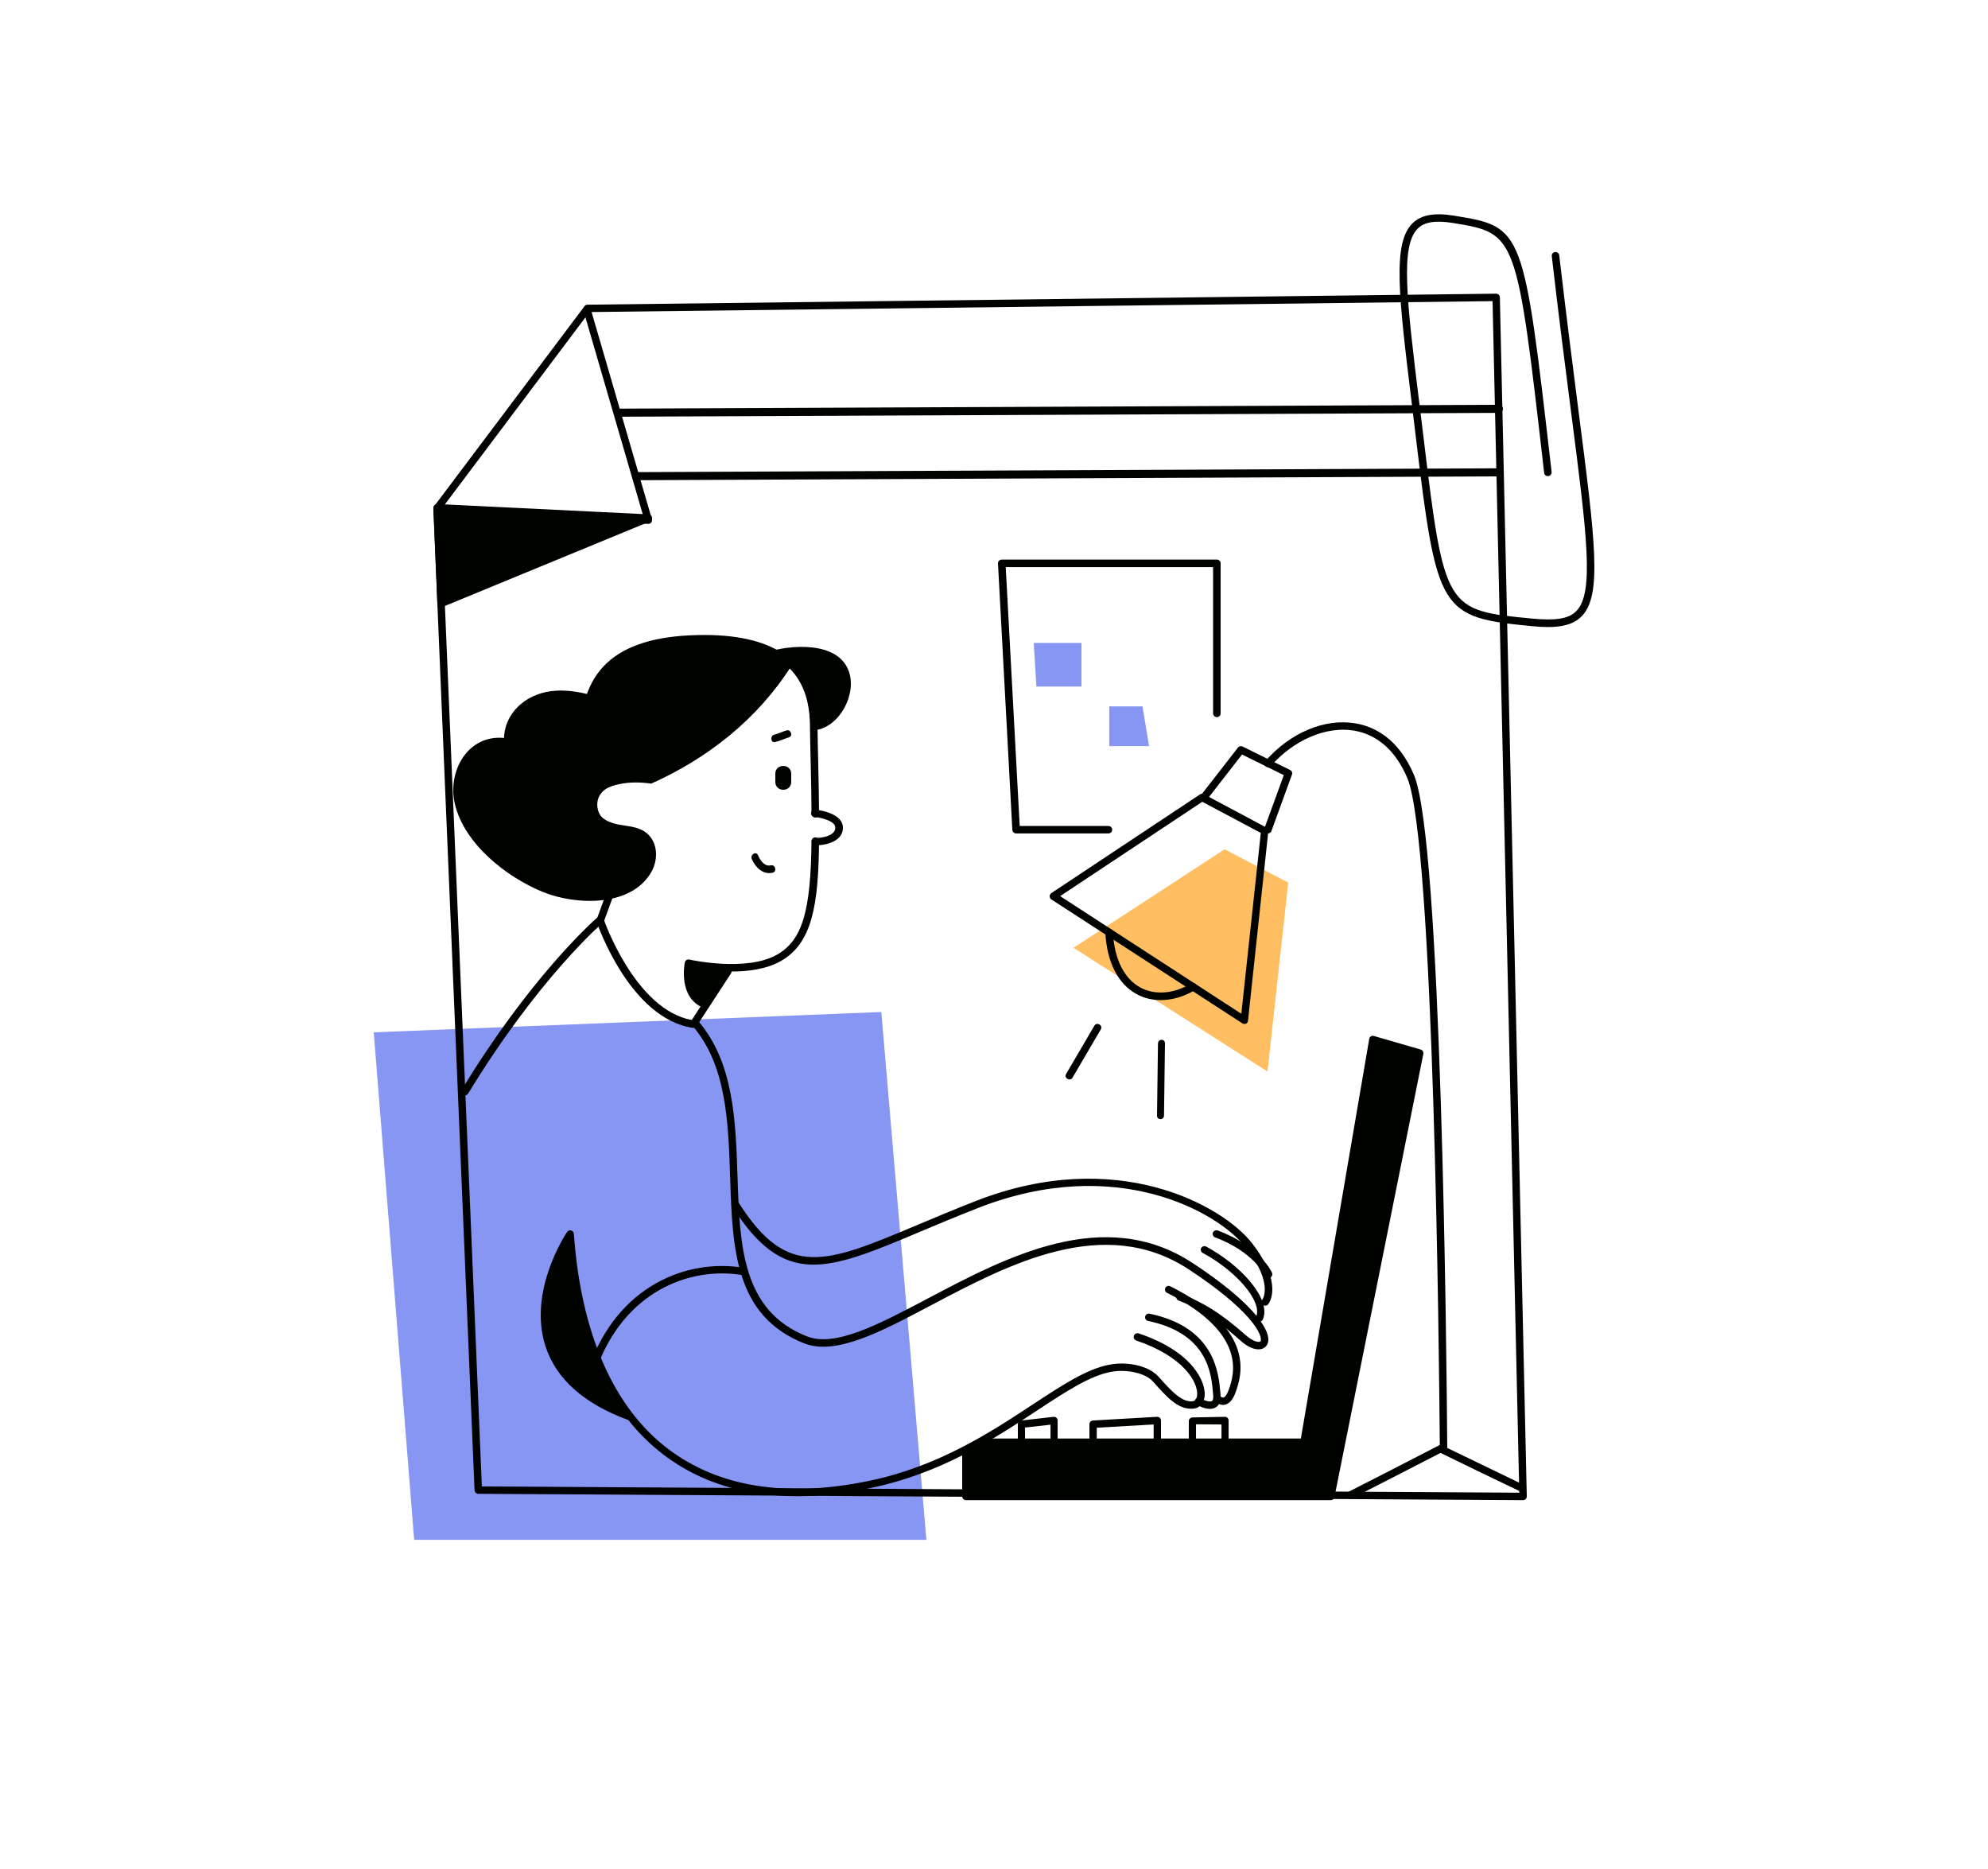 <svg width="501" height="471" viewBox="0 0 501 471" fill="none" xmlns="http://www.w3.org/2000/svg">
<path d="M94.188 260.122L222.1 255L233.466 388H104.373L94.188 260.122Z" fill="#8796F2"/>
<path d="M308.622 214L270.54 238.821L319.425 270L324.648 222.392L308.622 214Z" fill="#FEBE61"/>
<path d="M291.824 262.937C291.736 268.993 291.67 275.025 291.582 281.081C291.56 282.306 293.322 282.306 293.344 281.081C293.432 275.025 293.498 268.993 293.586 262.937C293.608 261.688 291.846 261.688 291.824 262.937Z" fill="#000200"/>
<path d="M275.801 258.443C273.432 262.502 271.04 266.56 268.671 270.619C268.061 271.64 269.679 272.591 270.289 271.547C272.658 267.488 275.05 263.429 277.419 259.37C278.029 258.35 276.41 257.422 275.801 258.443Z" fill="#000200"/>
<path d="M313.578 258C313.392 258 313.228 257.953 313.088 257.858L264.949 226.627C264.692 226.461 264.528 226.153 264.528 225.845C264.528 225.513 264.692 225.229 264.949 225.039L302.432 200.158C302.712 199.969 303.086 199.945 303.366 200.111L319.14 208.523C319.491 208.713 319.678 209.068 319.631 209.471L314.513 257.194C314.49 257.526 314.28 257.81 313.999 257.953C313.859 257.976 313.719 258 313.578 258ZM267.169 225.797L312.831 255.441L317.738 209.874L302.993 202.03L267.169 225.797Z" fill="#000200"/>
<path d="M292.52 252C290.396 252 288.343 251.517 286.505 250.526C281.779 247.99 278.963 242.482 278.557 235.018C278.533 234.487 278.939 234.028 279.464 234.004C279.989 233.955 280.443 234.39 280.467 234.922C280.825 241.685 283.307 246.637 287.412 248.836C291.064 250.816 295.814 250.43 300.158 247.821C300.612 247.555 301.185 247.7 301.471 248.159C301.734 248.618 301.59 249.198 301.137 249.488C298.32 251.155 295.337 252 292.52 252Z" fill="#000200"/>
<path d="M319.536 210C319.417 210 319.323 209.977 319.204 209.953C318.707 209.789 318.471 209.249 318.636 208.756L323.535 195.31L313.004 190.123L304.296 201.317C303.988 201.716 303.396 201.81 302.971 201.481C302.568 201.176 302.474 200.566 302.805 200.167L311.987 188.363C312.271 188.011 312.744 187.894 313.146 188.105L325.12 194.019C325.546 194.23 325.759 194.723 325.594 195.169L320.411 209.413C320.293 209.765 319.914 210 319.536 210Z" fill="#000200"/>
<path d="M364.728 365C364.564 340.699 363.301 211.966 356.376 195.365C352.422 185.899 346.105 183.003 341.496 182.25C333.799 180.978 325.142 184.628 318.872 191.786C318.521 192.186 318.568 192.775 318.966 193.105C319.364 193.458 319.949 193.411 320.276 193.011C326.031 186.441 334.243 182.932 341.192 184.086C347.134 185.075 351.79 189.22 354.668 196.072C361.359 212.107 362.669 340.958 362.856 364.906C363.488 364.953 364.096 364.976 364.728 365Z" fill="#000200"/>
<path d="M383.766 374.04C377.463 371.012 371.185 367.984 365.096 365.025C364.406 364.683 363.717 364.342 363.003 364C362.313 364.364 361.624 364.706 360.958 365.07C352.657 369.35 344.761 373.403 337.674 377H341.765C348.353 373.653 355.535 369.965 363.027 366.095C369.758 369.373 376.726 372.765 383.742 376.112V374.04H383.766Z" fill="#000200"/>
<path d="M383.845 378L120.537 376.401C120.041 376.401 119.615 376.001 119.592 375.507L109.218 128.178C109.218 127.967 109.265 127.755 109.407 127.567L147.31 77.151C147.475 76.916 147.758 76.775 148.042 76.775L377.04 74C377.56 74 377.962 74.4 377.985 74.917L384.767 377.036C384.767 377.295 384.673 377.53 384.507 377.718C384.342 377.906 384.105 378 383.845 378ZM121.435 374.543L382.877 376.119L376.142 75.881L148.538 78.632L111.108 128.437L121.435 374.543Z" fill="#000200"/>
<path d="M163.391 132C163.368 132 163.368 132 163.344 132L110.114 129.371C109.596 129.348 109.195 128.898 109.219 128.377C109.243 127.856 109.667 127.43 110.208 127.477L162.12 130.058L147.022 78.197C146.881 77.7 147.163 77.179 147.658 77.037C148.152 76.894 148.671 77.179 148.812 77.676L164.286 130.816C164.381 131.1 164.31 131.432 164.122 131.668C163.957 131.858 163.698 132 163.391 132Z" fill="#000200"/>
<path d="M163.326 130.589L111.23 152L110.22 128L163.326 130.589Z" fill="#000200"/>
<path d="M111.15 153C110.961 153 110.796 152.953 110.655 152.859C110.396 152.695 110.231 152.414 110.231 152.109L109.218 127.988C109.218 127.73 109.312 127.472 109.501 127.284C109.689 127.097 109.948 126.98 110.207 127.003L163.444 129.605C163.892 129.628 164.245 129.957 164.316 130.379C164.386 130.801 164.151 131.246 163.75 131.41L111.527 152.93C111.385 152.977 111.267 153 111.15 153ZM111.126 128.925L112.045 150.679L159.18 131.269L111.126 128.925Z" fill="#000200"/>
<path d="M156.257 105C155.736 105 155.31 104.542 155.31 103.983C155.31 103.424 155.736 102.966 156.257 102.966L377.809 102C378.33 102 378.756 102.458 378.756 103.017C378.756 103.576 378.33 104.034 377.809 104.034L156.257 105Z" fill="#000200"/>
<path d="M160.262 121C159.743 121 159.318 120.542 159.318 119.983C159.318 119.424 159.743 118.966 160.262 118.966L377.812 118C378.331 118 378.756 118.458 378.756 119.017C378.756 119.576 378.331 120.034 377.812 120.034L160.262 121Z" fill="#000200"/>
<path d="M279.334 210H256.072C255.573 210 255.145 209.597 255.121 209.1L251.506 141.995C251.482 141.734 251.577 141.474 251.767 141.284C251.958 141.095 252.195 141 252.457 141H306.663C307.186 141 307.614 141.426 307.614 141.947V179.752C307.614 180.273 307.186 180.699 306.663 180.699C306.139 180.699 305.711 180.273 305.711 179.752V142.895H253.456L256.976 208.129H279.334C279.857 208.129 280.285 208.555 280.285 209.076C280.285 209.597 279.857 210 279.334 210Z" fill="#000200"/>
<path d="M272.544 162H260.52L261.189 173H272.544V162Z" fill="#8796F2"/>
<path d="M279.558 178V188H289.578L287.923 178H279.558Z" fill="#8796F2"/>
<path d="M390.142 158C388.786 158 387.359 157.906 385.955 157.764C362.927 155.55 362.118 154.207 356.837 110.391L355.766 101.486C352.483 74.631 350.842 61.133 356.052 56.186C358.216 54.113 361.547 53.548 366.471 54.349C383.933 57.199 383.933 57.199 391.022 118.919C391.07 119.437 390.713 119.908 390.19 119.955C389.643 120.026 389.191 119.649 389.143 119.131C382.22 58.801 382.22 58.801 366.162 56.186C361.856 55.479 359.049 55.903 357.36 57.529C352.816 61.84 354.529 75.833 357.645 101.251L358.74 110.155C363.974 153.736 364.402 153.783 386.003 155.856C392.14 156.445 395.352 155.903 397.255 153.972C401.799 149.331 399.967 134.985 395.899 103.583C394.543 93.029 392.83 79.885 391.07 64.549C390.999 64.031 391.379 63.559 391.903 63.512C392.426 63.442 392.902 63.819 392.949 64.337C394.734 79.649 396.423 92.794 397.779 103.347C402.037 136.327 403.797 149.991 398.611 155.267C396.542 157.411 393.473 158 390.142 158Z" fill="#000200"/>
<path d="M358.02 264.456L346.246 261.039C345.986 260.968 345.702 260.991 345.49 261.133C345.253 261.274 345.111 261.51 345.064 261.769L327.83 362.47H249.553C247.26 363.813 244.943 365.062 242.484 366.028V377.057C242.484 377.576 242.91 378 243.43 378H335.371C335.82 378 336.199 377.694 336.293 377.246L358.705 265.516C358.776 265.045 358.492 264.574 358.02 264.456Z" fill="#000200"/>
<path d="M265.649 366C265.151 366 264.744 365.581 264.744 365.068V358.985L258.321 359.708V365.068C258.321 365.581 257.914 366 257.417 366C256.919 366 256.512 365.581 256.512 365.068V358.869C256.512 358.403 256.851 358.006 257.326 357.937L265.536 357.004C265.785 356.981 266.056 357.051 266.237 357.237C266.418 357.424 266.531 357.657 266.531 357.937V365.068C266.554 365.581 266.169 366 265.649 366Z" fill="#000200"/>
<path d="M308.735 365C308.238 365 307.83 364.592 307.83 364.094V358.93L301.407 358.884V364.094C301.407 364.592 301 365 300.503 365C300.005 365 299.598 364.592 299.598 364.094V358.069C299.598 357.616 299.937 357.231 300.412 357.163L308.622 357.004C308.871 356.982 309.142 357.05 309.323 357.231C309.504 357.412 309.617 357.638 309.617 357.91V364.071C309.64 364.592 309.233 365 308.735 365Z" fill="#000200"/>
<path d="M291.659 366C291.15 366 290.734 365.581 290.734 365.07V358.93L276.398 359.744V363.372C276.398 363.884 275.982 364.302 275.473 364.302C274.964 364.302 274.548 363.884 274.548 363.372V358.86C274.548 358.372 274.941 357.953 275.427 357.93L291.59 357C291.844 357 292.098 357.07 292.283 357.256C292.468 357.442 292.584 357.674 292.584 357.93V365.047C292.584 365.581 292.168 366 291.659 366Z" fill="#000200"/>
<path d="M191.005 215.477C191.59 216.784 192.692 218.429 194.245 218.042C195.369 217.752 195.887 219.591 194.762 219.881C192.377 220.486 190.465 218.695 189.475 216.493C188.98 215.405 190.51 214.364 191.005 215.477Z" fill="#000200"/>
<path d="M205.521 213C204.993 213 204.561 212.582 204.561 212.071C204.561 211.559 204.993 211.141 205.521 211.141C207.515 211.141 209.316 210.584 210.084 209.701C210.445 209.283 210.565 208.818 210.469 208.283C210.229 206.82 206.842 206.007 205.257 205.844C204.729 205.797 204.345 205.333 204.417 204.822C204.465 204.31 204.945 203.939 205.473 204.008C206.122 204.078 211.814 204.752 212.366 208.005C212.558 209.097 212.27 210.096 211.549 210.932C210.397 212.21 208.139 213 205.521 213Z" fill="#000200"/>
<path d="M195.39 194.964V197.017C195.39 199.661 199.398 199.661 199.398 197.017V194.964C199.398 192.345 195.39 192.345 195.39 194.964Z" fill="#000200"/>
<path d="M198.219 184.041C197.185 184.349 196.196 184.869 195.14 185.106C194.04 185.343 194.194 187.236 195.294 186.975C196.503 186.715 197.625 186.171 198.813 185.792C199.912 185.485 199.319 183.71 198.219 184.041Z" fill="#000200"/>
<path d="M177.562 254C177.443 254 177.324 253.977 177.205 253.93C170.873 251.329 172.516 242.869 172.587 242.518C172.635 242.26 172.778 242.049 172.992 241.908C173.206 241.768 173.468 241.721 173.73 241.791C173.873 241.815 188.036 244.978 195.819 240.549C202.151 236.941 204.341 229.723 204.508 211.937C204.508 211.422 204.936 211 205.46 211C205.984 211 206.412 211.422 206.412 211.937C206.269 228.059 204.698 237.667 196.772 242.166C189.512 246.29 177.848 244.51 174.325 243.83C174.134 245.869 174.111 250.649 177.943 252.219C178.419 252.407 178.657 252.969 178.443 253.438C178.3 253.789 177.943 254 177.562 254Z" fill="#000200"/>
<path d="M183.366 244.086L177.262 253C173.346 251.348 173.784 246.914 173.346 243C176.617 243.679 180.003 244.063 183.366 244.086Z" fill="#000200"/>
<path d="M205.463 206C204.94 206 204.513 205.574 204.513 205.054C204.49 200.702 204.418 196.634 204.3 192.07C204.228 189.137 204.157 185.992 204.11 182.444C203.896 168.609 195.186 161.892 177.527 161.892C157.234 161.892 148.191 169.153 148.191 185.471V200.56C148.191 201.081 147.764 201.506 147.241 201.506C146.719 201.506 146.292 201.081 146.292 200.56V185.471C146.292 168.088 156.213 160 177.527 160C196.182 160 205.747 167.544 206.009 182.421C206.056 185.968 206.127 189.114 206.198 192.046C206.293 196.634 206.388 200.702 206.412 205.078C206.412 205.574 205.985 206 205.463 206Z" fill="#000200"/>
<path d="M149.39 201L147.294 200.834C147.294 200.834 147.294 200.834 147.294 185.661C147.294 170.489 154.808 161 177.35 161C188.61 161 195.394 163.782 199.398 167.849C190.895 181.214 178.363 191.083 164.112 197.457C158.836 196.672 153.041 197.338 149.39 201Z" fill="#000200"/>
<path d="M163.917 210.901C162.71 209.327 161.028 208.669 159.109 208.293C157.002 207.87 155.699 207.941 153.615 207.095C148.807 205.168 148.878 199.811 153.117 197.438C153.52 197.461 153.923 197.297 154.112 196.921C154.515 196.639 154.491 196.145 154.207 195.77C154.42 189.707 153.686 183.786 152.004 177.959C153.094 178.217 153.544 176.502 152.43 176.15C146.699 174.294 140.114 172.766 134.359 175.445C130.072 177.442 127.159 181.296 127.017 185.948C117.946 185.055 112.688 194.266 114.63 202.56C116.974 212.617 127.633 221.029 136.846 224.765C145.064 228.101 159.133 228.665 164.202 219.619C165.67 216.964 165.836 213.392 163.917 210.901Z" fill="#000200"/>
<path d="M213.875 169.048C211.081 161.439 199.018 162.443 193.033 164.403C191.892 164.777 192.381 166.574 193.522 166.201C194.105 166.014 194.71 165.827 195.362 165.664C195.432 165.944 195.618 166.224 195.944 166.341C202.93 168.768 203.862 176.703 204.351 183.097C204.397 183.751 204.91 184.078 205.515 183.984C211.663 183.097 216.017 174.812 213.875 169.048Z" fill="#000200"/>
<path d="M117.17 276C117.006 276 116.843 275.953 116.68 275.859C116.237 275.576 116.097 275.01 116.377 274.562C133.192 246.912 148.678 232.816 150.567 231.143L158.077 210.447C154.229 210.329 152.013 208.985 150.824 207.83C149.424 206.463 148.655 204.672 148.655 202.762C148.655 201.489 149.004 199.627 150.66 198.024C153.039 195.738 157.33 194.748 163.441 195.054C163.954 195.078 164.35 195.526 164.327 196.044C164.304 196.563 163.814 196.964 163.348 196.94C157.844 196.634 153.902 197.506 151.943 199.392C150.987 200.311 150.52 201.442 150.52 202.762C150.52 203.564 150.73 205.143 152.13 206.487C153.669 207.995 156.188 208.702 159.406 208.585C159.709 208.561 160.012 208.726 160.199 208.962C160.386 209.221 160.432 209.551 160.316 209.834L152.246 232.039C152.2 232.204 152.106 232.321 151.966 232.439C151.803 232.581 135.664 246.488 117.963 275.576C117.799 275.859 117.496 276 117.17 276Z" fill="#000200"/>
<path d="M174.776 259C174.729 259 174.682 259 174.634 259C158.847 256.673 150.681 233.236 150.35 232.248C150.184 231.755 150.445 231.214 150.942 231.049C151.439 230.885 151.959 231.144 152.149 231.637C152.22 231.872 160.054 254.369 174.327 257.025L182.634 244.261C182.918 243.838 183.51 243.697 183.936 243.979C184.362 244.261 184.504 244.848 184.22 245.272L175.557 258.553C175.392 258.859 175.108 259 174.776 259Z" fill="#000200"/>
<path d="M317.141 340C315.865 340 314.281 339.27 312.745 337.903C306.247 332.156 303.009 330.059 297.006 327.68C296.534 327.491 296.297 326.949 296.487 326.455C296.676 325.96 296.392 325.489 296.888 325.677C303.127 328.151 307.31 330.577 314.021 336.49C315.723 337.974 317.046 338.257 317.519 338.068C317.59 338.045 317.708 337.998 317.755 337.668C317.968 335.76 314.423 329.588 299.559 319.835C278.243 305.866 254.162 318.587 234.807 328.81C221.81 335.689 210.584 341.602 202.668 338.492C185.133 331.567 184.589 314.558 183.998 296.537C183.549 282.733 183.077 268.457 174.569 258.54C174.238 258.139 174.286 257.55 174.664 257.221C175.066 256.891 175.656 256.938 175.987 257.315C184.92 267.751 185.393 282.356 185.865 296.467C186.433 313.852 186.976 330.271 203.353 336.726C210.443 339.529 221.337 333.781 233.909 327.138C253.713 316.679 278.337 303.675 300.575 318.257C315.132 327.821 319.953 334.653 319.622 337.856C319.528 338.775 319.008 339.482 318.204 339.812C317.85 339.953 317.495 340 317.141 340Z" fill="#000200"/>
<path d="M200.842 377C187.673 377 176.443 373.533 167.318 366.622C164.031 364.122 161.029 361.197 158.357 357.824C147.175 353.72 140.153 347.47 137.482 339.262C132.966 325.369 142.517 311.029 142.919 310.415C143.132 310.085 143.558 309.92 143.936 310.038C144.314 310.132 144.598 310.486 144.622 310.887C146.395 335.936 154.622 354.711 168.429 365.136C181.148 374.736 198.146 377.448 218.951 373.155C236.446 369.547 249.662 360.867 260.277 353.885C267.653 349.026 274.013 344.852 279.734 343.837C284.51 342.988 289.64 344.286 291.957 346.88C295.621 351.008 298.033 353.461 300.728 353.06C301.484 352.942 301.65 351.975 301.697 351.574C301.981 348.201 298.151 341.762 286.354 337.776C285.857 337.611 285.597 337.068 285.763 336.573C285.928 336.077 286.472 335.818 286.968 335.983C300.799 340.63 303.872 348.319 303.589 351.715C303.447 353.461 302.454 354.687 301.035 354.899C297.111 355.513 294.085 352.069 290.562 348.107C288.718 346.031 284.108 344.946 280.089 345.654C274.746 346.597 268.528 350.677 261.341 355.418C250.584 362.494 237.226 371.269 219.377 374.948C212.804 376.34 206.634 377 200.842 377ZM142.99 314.024C140.508 318.671 136.087 328.978 139.255 338.696C141.524 345.63 147.222 351.102 156.206 354.947C149.066 344.592 144.551 330.747 142.99 314.024Z" fill="#000200"/>
<path d="M304.92 355C303.47 355 301.926 354.157 301.552 353.946C301.107 353.688 300.967 353.103 301.224 352.658C301.481 352.213 302.066 352.072 302.511 352.33C303.376 352.845 304.873 353.361 305.435 353.033C305.692 352.869 305.809 352.307 305.739 351.534L305.692 351.018C305.271 346.147 304.405 335.982 289.318 332.844C288.803 332.727 288.499 332.235 288.593 331.743C288.686 331.228 289.178 330.923 289.692 331.017C306.136 334.436 307.119 345.959 307.54 350.854L307.587 351.346C307.727 352.939 307.329 354.016 306.417 354.602C305.973 354.883 305.458 355 304.92 355Z" fill="#000200"/>
<path d="M308.223 354C307.067 354 306.258 353.16 306.143 353.043C305.796 352.67 305.819 352.086 306.189 351.736C306.559 351.386 307.136 351.409 307.483 351.783C307.599 351.899 307.991 352.203 308.315 352.133C308.777 352.039 309.286 351.292 309.679 350.125C310.904 346.648 314.624 336.051 294.102 325.758C293.639 325.524 293.454 324.964 293.686 324.521C293.917 324.054 294.471 323.867 294.91 324.1C316.889 335.117 312.776 346.881 311.412 350.756C310.742 352.646 309.817 353.72 308.685 353.953C308.546 353.977 308.384 354 308.223 354Z" fill="#000200"/>
<path d="M149.254 346C149.159 346 149.039 345.976 148.944 345.953C148.442 345.788 148.179 345.246 148.346 344.752C155.608 323.862 173.286 317.008 187.595 319.481C188.121 319.576 188.455 320.047 188.36 320.565C188.264 321.083 187.763 321.412 187.261 321.318C173.764 318.987 157.042 325.51 150.162 345.364C150.018 345.741 149.66 346 149.254 346Z" fill="#000200"/>
<path d="M143.623 311C126.165 337.12 149.404 357.284 157.314 355.936C148.889 346.741 144.021 324.19 143.623 311Z" fill="#000200"/>
<path d="M318.846 329C318.632 329 318.419 328.93 318.254 328.791C317.851 328.467 317.78 327.888 318.111 327.494C318.135 327.47 321.072 323.484 314.038 314.423C306.957 305.292 281.142 290.83 246.588 304.342C241.236 306.427 236.381 308.467 232.094 310.274C208.482 320.217 197.683 324.759 184.515 303.971C184.231 303.53 184.373 302.974 184.823 302.696C185.273 302.418 185.841 302.557 186.125 302.997C198.464 322.441 208.08 318.386 231.36 308.583C235.647 306.775 240.526 304.736 245.902 302.627C281.45 288.721 308.188 303.809 315.554 313.287C323.582 323.623 319.746 328.444 319.58 328.652C319.39 328.884 319.106 329 318.846 329Z" fill="#000200"/>
<path d="M317.441 333C317.324 333 317.208 332.977 317.092 332.932C316.626 332.75 316.394 332.227 316.58 331.749C318.139 327.975 311.693 320.334 303.082 315.695C302.64 315.445 302.477 314.899 302.71 314.467C302.966 314.035 303.524 313.876 303.967 314.103C312.6 318.742 320.42 327.224 318.279 332.409C318.162 332.773 317.813 333 317.441 333Z" fill="#000200"/>
<path d="M319.669 322C319.28 322 318.939 321.791 318.769 321.444C318.744 321.374 316.043 315.487 306.213 311.779C305.726 311.594 305.483 311.061 305.677 310.574C305.872 310.11 306.432 309.879 306.943 310.064C317.576 314.097 320.472 320.47 320.569 320.725C320.764 321.189 320.545 321.745 320.058 321.93C319.912 321.977 319.791 322 319.669 322Z" fill="#000200"/>
</svg>
